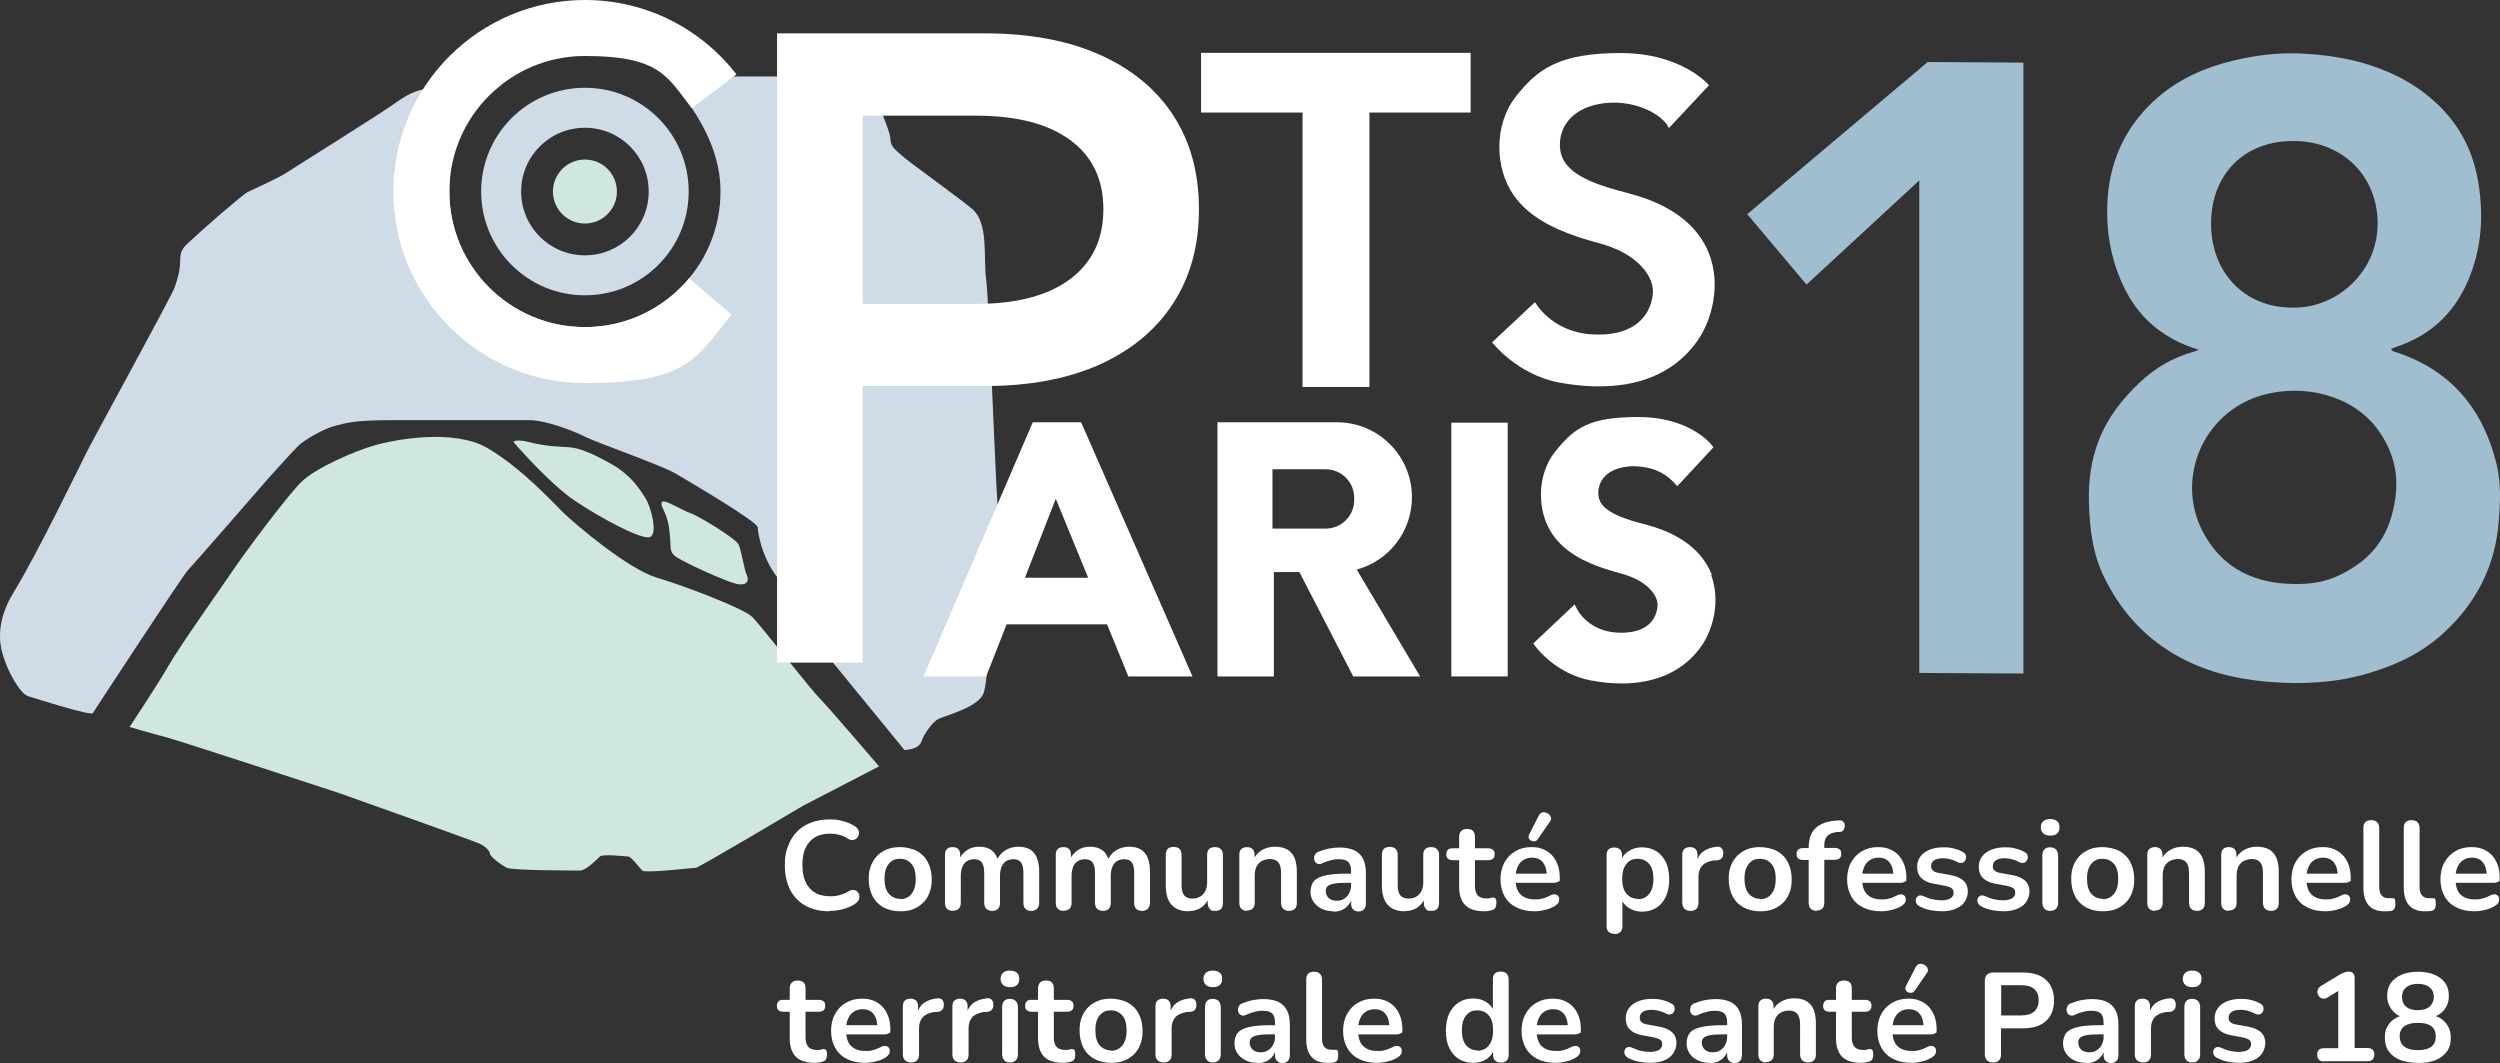 <?xml version="1.0" encoding="UTF-8"?>
<svg id="Calque_2" data-name="Calque 2" xmlns="http://www.w3.org/2000/svg" viewBox="0 0 1281.71 545.1">
  <rect x="0" y="0" width="1281.71" height="545.1" fill="#333333" stroke="none"/>
  <defs>
    <style>
      .cls-1 {
        fill: #fff;
      }

      .cls-2 {
        fill: #d0e7e0;
      }

      .cls-3 {
        fill: #cfdce7;
      }

      .cls-4 {
        fill: #a1bdd0;
      }
    </style>
  </defs>
  <g id="Calque_1-2" data-name="Calque 1">
    <path class="cls-3" d="M299.88,45c-29.4,0-53.2,23.8-53.2,53.2s23.8,53.2,53.2,53.2,53.2-23.8,53.2-53.2-23.8-53.2-53.2-53.2ZM299.88,130.9c-18.1,0-32.7-14.6-32.7-32.7s14.6-32.7,32.7-32.7,32.7,14.6,32.7,32.7-14.6,32.7-32.7,32.7Z"/>
    <path class="cls-3" d="M511.38,258.1c-1.4-21-4.3-103.4-5.8-114.9s1.4-28.9-7.2-36.1c-8.7-7.2-33.2-24.6-36.1-27.4s-5.8-4.3-5.8-8.7-10.1-26-10.1-26c0,0-26-5.8-36.1-5.8h-51.8s-3.56-.87-15.76-.27c12.74,16.62,26.66,35.07,26.66,59.27,0,38.4-31.1,69.5-69.5,69.5s-69.5-31.1-69.5-69.5,10.2-41.5,26-54.2c-13.8.6-24.1,1-26.8,1-10.1,0-15.9,0-26,7.2s-52,33.2-56.3,36.1-17.3,8.7-20.2,10.1-26,21.7-28.9,24.6-5.8,4.3-5.8,10.1-1.4,10.1-2.9,14.4-41.9,78-44.8,83.8c-2.9,5.8-26,53.5-37.6,72.2-11.6,18.8-5.8,31.8-4.3,36.1,1.5,4.3,7.2,15.9,11.6,17.3s31.8,10.1,33.2,8.7h0s46.2-70.8,49.1-73.7,40.5-46.2,40.5-46.2c0,0,13-14.5,15.9-17.3s13-8.7,18.8-10.1c5.8-1.4,8.7-2.9,30.3-2.9h69c9,0,23.5,5.8,29.2,8.7s39,14.5,46.2,18.8,41.9,24.6,41.9,27.5,2.9,20.2,14.5,30.3,21.7,36.1,21.7,36.1l39,47.7s7.2,0,8.7-4.3,5.8-10.1,8.7-11.6,20.2-5.8,23.1-13,2.9-43.4,2.9-43.4c0,0,5.8-33.2,4.3-54.1h0Z"/>
    <path class="cls-2" d="M66.38,372.8s14.4-21.7,20.2-31.8,27.4-40.5,33.2-49.1,27.4-37.6,34.7-44.8,27.4-15.9,37.6-18.8c10.1-2.9,40.5-8.7,57.8,1.4s33.2,27.5,39,33.2,33.2,28.9,47.7,33.2,44.8,15.9,49.1,20.2,30.3,37.6,34.7,41.9c4.3,4.3,30.3,34.7,30.3,34.7l-39,20.2s-53.5,31.8-54.9,31.8-26,2.9-27.5,1.4-5.8-7.2-7.2-7.2-13-1.4-14.5,0-7.2,7.2-10.1,7.2-34.7,0-37.6-1.4-8.7-5.8-8.7-7.2-2.2-3.6-5.1-5.1c-2.9-1.4-72.2-26-72.2-26,0,0-83.8-27.5-89.6-28.9s-18.1-5.1-18.1-5.1h0l.2.2h0Z"/>
    <path class="cls-1" d="M398.38,339.5V17.1h106.5c22.8,0,42.4,3.6,58.8,10.9,16.4,7.3,29,17.6,37.8,31.1s13.2,29.5,13.2,48.2-4.4,34.6-13.2,48.2-21.4,24-37.7,31.4c-16.4,7.3-35.9,11-58.5,11h-63v141.8h-43.9v-.2h0ZM442.28,155.8h58.1c21,0,37.1-4.3,48.4-12.8,11.3-8.6,16.9-20.4,16.9-35.7s-5.6-27.1-16.9-35.4c-11.3-8.4-27.4-12.6-48.4-12.6h-58.1v96.5h0Z"/>
    <path class="cls-1" d="M701.98,198.4h-34.2V57.7h-52v-30.6h138.2v30.6h-51.9v140.6h0q0,.07,0,0l-.1.1Z"/>
    <circle class="cls-2" cx="299.88" cy="98.2" r="16.4"/>
    <path class="cls-4" d="M1127.28,179.3c-7.8-2.3-14.1-5.5-19.7-9.5-10.9-7.7-17.7-18.5-22.2-31-4.4-12.3-5.7-24.9-4.8-37.7,1.6-20.6,10.3-38,26.1-51.5,11-9.4,24-15.1,38.2-18.5,11.1-2.7,22.2-4.1,33.4-3.7,12.4.5,24.7,2.1,36.8,6,13.8,4.5,25.9,11.3,36.1,21.5,10.6,10.7,16.9,23.5,19.4,38.5,2.9,17.8,1.7,34.9-5.7,51.5-7.3,16.4-19.5,27.4-36.6,33-.8.3-1.6.7-2.4,1,.5,1.4,1.9,1.4,3,1.8,28,9.4,44.3,29.3,51.1,57.4,2.3,9.5,1.9,19.3,1.1,29.2-1.8,22.7-11.3,41.4-27.7,56.7-11.1,10.4-24.4,16.8-38.9,21.1-16.7,5-33.9,5.9-51.1,4.5s-33.8-5.4-49-14.4c-16.3-9.7-27.9-23.1-36-40.1-5.6-11.7-7-24.1-7.4-36.8-.4-11.3,1-22.3,5.1-32.7,4.5-11.6,12.1-21.2,21.1-29.7,8-7.5,17.1-12.7,27.6-15.6.5-.1.9-.4,2.5-1h0ZM1175.88,299.4c8.4.2,16.6-1,24.1-4.8,7.6-3.8,14.5-8.7,19.5-15.9,5-7.1,7.4-15,8.6-23.6,1.8-13.1-1.5-24.6-9.2-35.1-12.5-17-37.2-23.6-59.1-17.4-31.1,8.9-45.6,44.8-29,72.6,10.1,17,25.9,23.9,45.1,24.2h0ZM1176.08,157.7c22.5.1,43.2-18.8,42.9-43.6-.3-23.9-17.8-41.4-42.3-41.8-27-.4-42.8,17.9-43.1,41.6-.4,24.8,16.4,44.2,42.5,43.8h0Z"/>
    <path class="cls-1" d="M855.58,65.7l20.6-22s-13.7-16.5-45.3-16.5-42.5,8.2-53.5,22c-11.7,14.6-11,37.1-1.4,50.8,8.5,12.2,23.3,19.2,43.9,24.7,20.6,5.5,28.4,17.8,27.5,26.1-1.4,12.4-11,22-31.6,20.6s-28.8-16.5-28.8-16.5l-22,20.6s12.6,16.5,34.3,20.6c22,4.1,53.5,4.1,71.4-22,11.8-17.3,19.2-60.4-35-74.8-15.1-4-33.6-8.9-35.7-22-1.6-10.2,4.3-21.1,19.9-24,16.5-3.1,32.3,4.8,35.7,12.3h0s0,0,0,0v.1Z"/>
    <path class="cls-2" d="M346.58,285.4c-1.7-1-2.7-2.8-2.8-4.8-.1-3.4-.4-9.3-1.4-13.2-1.4-5.8-4.3-8.7-2.9-10.1s10.1,4.3,14.5,5.8c4.3,1.4,23.1,13,24.6,15.9s2.9,13,4.3,15.9,0,5.8-5.8,4.3c-4.8-1.2-23.4-9.3-30.5-13.7h0q0-.07,0,0v-.1Z"/>
    <rect class="cls-1" x="744.08" y="216.7" width="28.9" height="130.1"/>
    <path class="cls-1" d="M728.08,346.8l-32.5-54.8c16.3-4.4,28.3-19.3,28.3-37.1h0c0-21.2-17.2-38.4-38.4-38.4h-61.3v130.3h28.9v-53.5h13.1l27.6,53.5h34.3ZM652.38,270.9v-30.3h27.3c8,0,14.6,6.5,14.6,14.6v1.2c0,8-6.5,14.6-14.6,14.6h-27.3v-.1Z"/>
    <path class="cls-1" d="M578.48,346.8h32.9l-57.1-130.3h-24.8l-56,130.3h32.1l10.5-26.7h51.5l10.9,26.7h0ZM525.48,296.2l15.8-40.5,16.6,40.5h-32.4,0Z"/>
    <path class="cls-1" d="M877.68,294.9c-3.2-8.5-11.5-19.9-33-25.7-10.6-2.8-23.8-6.4-25.1-14.5-.9-5.7,1.9-13.2,12.9-15.2,4-.8,8-.5,11.5.2h.3c.2,0,.5.1.8.2.3,0,.7.2,1,.3h.3c4.9,1.5,9.3,3.9,13.5,9.1l18.6-20-1.6-1.9c-.5-.6-11.6-13.6-36.7-13.6s-32.9,5.2-43,17.9c-9.1,11.5-9.6,30.1-1.2,42.3,6.4,9.2,16.8,15.2,35,20,14.8,4,19.4,12.3,18.8,17-1,9.3-8.7,14.1-21.1,13.3-13.8-.9-19.5-10.8-19.7-11.2l-1.7-3.2-21.2,20,1.5,2c.4.5,10.4,13.6,27.8,16.9,5.6,1.1,11,1.6,16,1.6,18.1,0,32.4-6.7,41.2-19.6,5.8-8.5,9.5-23,4.7-36h.4v.1Z"/>
    <polygon class="cls-4" points="895.78 109.8 926.18 145.9 983.98 92.5 983.98 345 1037.38 345.3 1037.38 32.1 988.28 31.8 895.78 109.8"/>
    <path class="cls-2" d="M263.58,227s18.1,21,31.1,29.7,31.8,18.8,37.6,18.8,1.4-15.9-1.4-20.2-7.2-11.6-17.3-17.3c-8-4.6-15.9-8.3-21.7-8.7-4.2-.3-12.1-.3-21.7-2.9-3.1-.8-8-.8-6.5.6h-.1Z"/>
    <path class="cls-1" d="M299.88,167.7c-38.4,0-69.5-31.1-69.5-69.5s31.1-69.5,69.5-69.5,42.1,10.5,54.8,26.8l22.9-17.4C359.58,14.9,331.48,0,299.88,0c-54.2,0-98.2,44-98.2,98.2s44,98.2,98.2,98.2,57.2-13.6,75.2-35.1l-21.8-18.6c-12.8,15.3-31.9,25-53.4,25h0Z"/>
    <path class="cls-1" d="M425.08,467.2c-4.7,0-8.8-1-12.2-2.9-3.4-1.9-6-4.6-7.8-8.2-1.8-3.5-2.7-7.7-2.7-12.5s.5-6.8,1.6-9.7c1-2.9,2.5-5.3,4.5-7.4,1.9-2,4.3-3.6,7.2-4.7,2.8-1.1,6-1.7,9.6-1.7s4.7.3,7,.9,4.3,1.5,6,2.6c.9.6,1.5,1.2,1.8,2s.4,1.6.2,2.3c-.2.8-.5,1.4-1.1,1.9-.5.5-1.2.8-2,.9-.8,0-1.7-.2-2.6-.8-1.3-.9-2.8-1.5-4.3-1.9s-3.1-.6-4.7-.6c-3.1,0-5.7.6-7.8,1.9-2.1,1.3-3.7,3.1-4.8,5.4-1.1,2.4-1.6,5.3-1.6,8.7s.5,6.3,1.6,8.7c1.1,2.4,2.7,4.3,4.8,5.5,2.1,1.3,4.7,1.9,7.8,1.9s3.3-.2,4.9-.6,3.1-1,4.5-1.9c.9-.6,1.8-.8,2.6-.7.8,0,1.4.3,1.9.8s.9,1.1,1,1.8c.2.7.1,1.4-.1,2.2-.3.8-.8,1.4-1.6,2-1.7,1.3-3.8,2.2-6.2,2.9-2.4.7-4.8,1-7.3,1l-.2.2Z"/>
    <path class="cls-1" d="M461.48,467.2c-3.3,0-6.1-.7-8.5-2s-4.3-3.2-5.6-5.7c-1.3-2.5-2-5.4-2-8.8s.4-4.8,1.1-6.8c.8-2,1.8-3.7,3.3-5.2,1.4-1.4,3.1-2.5,5.1-3.3s4.2-1.1,6.7-1.1,6.1.7,8.5,2,4.3,3.2,5.6,5.7c1.3,2.5,2,5.4,2,8.7s-.4,4.8-1.1,6.9c-.8,2-1.8,3.8-3.3,5.2-1.4,1.4-3.1,2.5-5.1,3.3s-4.2,1.1-6.7,1.1h0ZM461.48,461c1.6,0,3-.4,4.2-1.2,1.2-.8,2.1-1.9,2.8-3.5.7-1.5,1-3.4,1-5.7,0-3.5-.7-6-2.2-7.7s-3.4-2.6-5.8-2.6-3,.4-4.2,1.1c-1.2.8-2.1,1.9-2.8,3.4-.7,1.5-1,3.4-1,5.7,0,3.4.7,6,2.2,7.7s3.4,2.6,5.8,2.6v.2Z"/>
    <path class="cls-1" d="M488.48,467c-1.3,0-2.3-.4-3-1.1s-1-1.7-1-3.1v-24.5c0-1.3.3-2.4,1-3,.7-.7,1.7-1,2.9-1s2.2.3,2.9,1c.7.7,1,1.7,1,3v4.7l-.7-1.9c.9-2.2,2.2-3.9,4-5.1,1.8-1.3,4-1.9,6.5-1.9s4.6.6,6.3,1.8c1.6,1.2,2.8,3.1,3.4,5.6h-.9c.9-2.3,2.3-4.1,4.3-5.4s4.3-2,6.9-2,4.4.5,6,1.4c1.6,1,2.8,2.4,3.5,4.3.8,1.9,1.2,4.3,1.2,7.3v15.7c0,1.3-.4,2.4-1.1,3.1s-1.7,1.1-3,1.1-2.3-.4-3-1.1-1-1.7-1-3.1v-15.3c0-2.4-.4-4.2-1.2-5.3-.8-1.1-2.1-1.7-4-1.7s-3.8.7-5,2.2-1.8,3.6-1.8,6.2v13.9c0,1.3-.3,2.4-1,3.1s-1.7,1.1-3,1.1-2.3-.4-3-1.1-1.1-1.7-1.1-3.1v-15.3c0-2.4-.4-4.2-1.2-5.3-.8-1.1-2.1-1.7-4-1.7s-3.8.7-5,2.2-1.8,3.6-1.8,6.2v13.9c0,2.8-1.4,4.1-4.1,4.1v.1Z"/>
    <path class="cls-1" d="M545.28,467c-1.3,0-2.3-.4-3-1.1s-1-1.7-1-3.1v-24.5c0-1.3.3-2.4,1-3,.7-.7,1.7-1,2.9-1s2.2.3,2.9,1,1,1.7,1,3v4.7l-.7-1.9c.9-2.2,2.2-3.9,4-5.1,1.8-1.3,4-1.9,6.5-1.9s4.6.6,6.3,1.8c1.6,1.2,2.8,3.1,3.4,5.6h-.9c.9-2.3,2.3-4.1,4.3-5.4s4.3-2,6.9-2,4.4.5,6,1.4c1.6,1,2.8,2.4,3.5,4.3.8,1.9,1.2,4.3,1.2,7.3v15.7c0,1.3-.4,2.4-1.1,3.1s-1.7,1.1-3,1.1-2.3-.4-3-1.1-1-1.7-1-3.1v-15.3c0-2.4-.4-4.2-1.2-5.3-.8-1.1-2.1-1.7-4-1.7s-3.8.7-5,2.2-1.8,3.6-1.8,6.2v13.9c0,1.3-.3,2.4-1,3.1s-1.7,1.1-3,1.1-2.3-.4-3-1.1-1.1-1.7-1.1-3.1v-15.3c0-2.4-.4-4.2-1.2-5.3-.8-1.1-2.1-1.7-4-1.7s-3.8.7-5,2.2-1.8,3.6-1.8,6.2v13.9c0,2.8-1.4,4.1-4.1,4.1v.1Z"/>
    <path class="cls-1" d="M609.38,467.2c-2.6,0-4.8-.5-6.5-1.5s-3-2.4-3.9-4.4-1.3-4.4-1.3-7.3v-15.7c0-1.4.3-2.4,1-3.1s1.7-1,3-1,2.3.3,3,1,1.1,1.7,1.1,3.1v15.8c0,2.2.5,3.9,1.4,5s2.4,1.6,4.3,1.6,3.9-.7,5.3-2.2c1.4-1.5,2.1-3.5,2.1-5.9v-14.2c0-1.4.3-2.4,1-3.1s1.7-1,3-1,2.3.3,3,1,1.1,1.7,1.1,3.1v24.5c0,2.8-1.3,4.1-3.9,4.1s-2.2-.4-2.9-1.1-1-1.7-1-3.1v-4.9l.9,1.9c-.9,2.3-2.3,4.1-4.1,5.4s-4,1.9-6.5,1.9l-.1.1Z"/>
    <path class="cls-1" d="M639.38,467c-1.3,0-2.3-.4-3-1.1s-1-1.7-1-3.1v-24.5c0-1.3.3-2.4,1-3s1.7-1,2.9-1,2.2.3,2.9,1,1,1.7,1,3v4.4l-.7-1.6c.9-2.3,2.4-4,4.4-5.2s4.3-1.8,6.8-1.8,4.6.5,6.3,1.4c1.6,1,2.9,2.4,3.7,4.3s1.2,4.3,1.2,7.3v15.7c0,1.3-.3,2.4-1,3.1s-1.7,1.1-3,1.1-2.3-.4-3-1.1-1.1-1.7-1.1-3.1v-15.3c0-2.5-.5-4.3-1.4-5.4s-2.4-1.7-4.3-1.7-4.3.7-5.7,2.2-2.1,3.5-2.1,5.9v14.2c0,2.8-1.4,4.1-4.1,4.1l.2.2Z"/>
    <path class="cls-1" d="M683.68,467.2c-2.3,0-4.3-.4-6.1-1.3s-3.2-2.1-4.2-3.6-1.5-3.2-1.5-5.1.6-4.2,1.8-5.5c1.2-1.4,3.2-2.3,5.9-2.9s6.4-.9,10.9-.9h3.2v4.7h-3.2c-2.7,0-4.8.1-6.4.4-1.6.3-2.7.7-3.4,1.3-.7.6-1,1.5-1,2.6s.5,2.6,1.5,3.5,2.4,1.4,4.1,1.4,2.7-.3,3.8-1,2-1.6,2.6-2.8c.6-1.2,1-2.5,1-4v-7.4c0-2.2-.5-3.7-1.4-4.7-1-.9-2.5-1.4-4.8-1.4s-2.6.2-4,.5-3,.8-4.6,1.6c-.8.4-1.5.5-2.2.3-.6-.2-1.1-.5-1.5-1.1-.3-.5-.5-1.1-.5-1.8s.2-1.3.5-1.9.9-1.1,1.7-1.4c2-.8,3.9-1.4,5.7-1.7,1.8-.3,3.5-.5,5-.5,3.1,0,5.7.5,7.7,1.4,2,1,3.5,2.4,4.5,4.3s1.5,4.4,1.5,7.4v15.5c0,1.3-.3,2.4-1,3.1-.6.7-1.6,1.1-2.8,1.1s-2.1-.4-2.8-1.1-1-1.7-1-3.1v-3.1h.5c-.3,1.5-.9,2.8-1.8,3.9-.9,1.1-2,2-3.3,2.6s-2.9.9-4.6.9l.2-.2Z"/>
    <path class="cls-1" d="M720.18,467.2c-2.6,0-4.8-.5-6.5-1.5s-3-2.4-3.9-4.4-1.3-4.4-1.3-7.3v-15.7c0-1.4.3-2.4,1-3.1s1.7-1,3-1,2.3.3,3,1,1.1,1.7,1.1,3.1v15.8c0,2.2.5,3.9,1.4,5s2.4,1.6,4.3,1.6,3.9-.7,5.3-2.2c1.4-1.5,2.1-3.5,2.1-5.9v-14.2c0-1.4.3-2.4,1-3.1s1.7-1,3-1,2.3.3,3,1,1.1,1.7,1.1,3.1v24.5c0,2.8-1.3,4.1-3.9,4.1s-2.2-.4-2.9-1.1-1-1.7-1-3.1v-4.9l.9,1.9c-.9,2.3-2.3,4.1-4.1,5.4s-4,1.9-6.5,1.9l-.1.1Z"/>
    <path class="cls-1" d="M760.68,467.2c-2.8,0-5.1-.5-7-1.4s-3.3-2.3-4.2-4.2c-.9-1.8-1.4-4.1-1.4-6.8v-13.8h-3.4c-1,0-1.8-.3-2.4-.8-.6-.5-.8-1.3-.8-2.2s.3-1.7.8-2.3,1.4-.8,2.4-.8h3.4v-5.9c0-1.3.4-2.4,1.1-3,.7-.7,1.7-1,3-1s2.3.3,3,1,1,1.7,1,3v5.9h6.9c1,0,1.8.3,2.4.8.6.5.8,1.3.8,2.3s-.3,1.7-.8,2.2c-.6.5-1.4.8-2.4.8h-6.9v13.3c0,2.1.5,3.6,1.4,4.7.9,1,2.4,1.6,4.4,1.6s1.4,0,1.9-.2c.6-.1,1.1-.2,1.5-.3.5,0,.9.1,1.3.5.3.4.5,1.1.5,2.2s-.1,1.6-.4,2.3c-.3.7-.8,1.1-1.5,1.4-.6.2-1.3.3-2.2.5s-1.7.2-2.4.2h0Z"/>
    <path class="cls-1" d="M786.68,467.2c-3.6,0-6.7-.7-9.3-2s-4.6-3.2-6-5.7-2.1-5.4-2.1-8.7.7-6.2,2-8.6c1.4-2.5,3.2-4.4,5.6-5.8,2.4-1.4,5.1-2.1,8.2-2.1s4.3.4,6.1,1.1,3.3,1.8,4.6,3.2c1.3,1.4,2.2,3.1,2.9,5,.7,2,1,4.2,1,6.6s-.3,1.4-.8,1.8-1.3.6-2.3.6h-20.8v-4.7h18.2l-1,1c0-2-.3-3.6-.9-5-.6-1.3-1.4-2.4-2.5-3.1s-2.5-1.1-4.1-1.1-3.4.4-4.6,1.3c-1.3.8-2.2,2-2.9,3.6-.7,1.5-1,3.4-1,5.5v.5c0,3.5.8,6.2,2.5,7.9,1.7,1.7,4.1,2.6,7.3,2.6s2.4-.1,3.8-.4c1.4-.3,2.7-.8,4-1.5.9-.5,1.7-.7,2.4-.7s1.2.3,1.7.7c.4.4.7,1,.7,1.6s0,1.3-.4,1.9c-.3.6-.9,1.2-1.7,1.7-1.5.9-3.2,1.7-5.2,2.1-2,.5-3.8.7-5.5.7h.1ZM788.28,430.3c-.4.6-.9,1-1.6,1-.6,0-1.2,0-1.7-.3-.6-.3-1-.7-1.2-1.3-.2-.6-.2-1.2.2-1.9l4.9-9.6c.4-.8.9-1.3,1.6-1.6.6-.2,1.3-.3,2,0,.7.2,1.3.5,1.8,1s.8,1,.9,1.7c.1.7,0,1.3-.6,2l-6.3,9.1v-.1Z"/>
    <path class="cls-1" d="M827.68,478.7c-1.3,0-2.3-.3-3-1s-1-1.7-1-3v-36.2c0-1.3.3-2.4,1-3,.7-.7,1.7-1,2.9-1s2.3.3,3,1,1,1.7,1,3v5.1l-.7-1.9c.6-2.2,2-4,4-5.3s4.3-2,7-2,5.2.7,7.3,2,3.7,3.2,4.9,5.7c1.2,2.4,1.7,5.4,1.7,8.8s-.6,6.3-1.7,8.8c-1.2,2.5-2.8,4.4-4.9,5.7-2.1,1.3-4.5,2-7.3,2s-4.9-.7-6.9-2-3.3-3-4-5.1h.8v14.6c0,1.3-.4,2.4-1.1,3-.7.7-1.7,1-3,1v-.2ZM839.68,461c1.6,0,3-.4,4.2-1.2,1.2-.8,2.1-1.9,2.8-3.5.7-1.5,1-3.4,1-5.7,0-3.5-.7-6-2.2-7.7s-3.4-2.6-5.8-2.6-3,.4-4.2,1.1c-1.2.8-2.1,1.9-2.8,3.4s-1,3.4-1,5.7c0,3.4.7,6,2.2,7.7s3.4,2.6,5.8,2.6v.2Z"/>
    <path class="cls-1" d="M866.68,467c-1.3,0-2.4-.4-3.1-1.1-.7-.7-1.1-1.7-1.1-3.1v-24.5c0-1.3.3-2.4,1-3s1.7-1,2.9-1,2.2.3,2.9,1,1,1.7,1,3v4.1h-.6c.6-2.6,1.8-4.6,3.6-5.9s4.1-2.1,7.1-2.4c.9,0,1.6.1,2.2.7.5.5.9,1.4.9,2.5s-.2,2-.7,2.6c-.6.7-1.5,1.1-2.6,1.2h-1.4c-2.6.4-4.6,1.2-6,2.6-1.3,1.4-2,3.3-2,5.7v13.4c0,1.3-.3,2.4-1,3.1s-1.7,1.1-3,1.1h-.1Z"/>
    <path class="cls-1" d="M902.38,467.2c-3.3,0-6.1-.7-8.5-2s-4.3-3.2-5.6-5.7-2-5.4-2-8.8.4-4.8,1.1-6.8c.8-2,1.8-3.7,3.3-5.2,1.4-1.4,3.1-2.5,5.1-3.3s4.2-1.1,6.7-1.1,6.1.7,8.5,2,4.3,3.2,5.6,5.7,2,5.4,2,8.7-.4,4.8-1.1,6.9c-.8,2-1.8,3.8-3.3,5.2-1.4,1.4-3.1,2.5-5.1,3.3s-4.2,1.1-6.7,1.1h0ZM902.38,461c1.6,0,3-.4,4.2-1.2,1.2-.8,2.1-1.9,2.8-3.5.7-1.5,1-3.4,1-5.7,0-3.5-.7-6-2.2-7.7s-3.4-2.6-5.8-2.6-3,.4-4.2,1.1c-1.2.8-2.1,1.9-2.8,3.4s-1,3.4-1,5.7c0,3.4.7,6,2.2,7.7s3.4,2.6,5.8,2.6v.2Z"/>
    <path class="cls-1" d="M931.38,467c-1.3,0-2.3-.4-3-1.1s-1.1-1.7-1.1-3.1v-21.9h-3c-1,0-1.8-.3-2.4-.8-.6-.5-.8-1.3-.8-2.2s.3-1.7.8-2.3c.6-.5,1.4-.8,2.4-.8h5.3l-2.3,2.1v-2.2c0-4.4,1.1-7.8,3.4-10,2.2-2.2,5.5-3.5,9.7-3.9l2.2-.2c.9,0,1.6,0,2.1.4s.9.8,1,1.4c.2.6.2,1.2,0,1.8-.1.6-.4,1.1-.8,1.6-.4.5-.9.7-1.6.7h-.9c-2.5.2-4.3.9-5.4,1.9-1.1,1.1-1.7,2.7-1.7,4.9v2.4l-1-1h6.5c1,0,1.8.3,2.4.8.6.5.8,1.3.8,2.3s-.3,1.7-.8,2.2c-.6.5-1.4.8-2.4.8h-5.5v21.9c0,2.8-1.3,4.1-4,4.1l.1.2Z"/>
    <path class="cls-1" d="M964.38,467.2c-3.6,0-6.7-.7-9.3-2s-4.6-3.2-6-5.7-2.1-5.4-2.1-8.7.7-6.2,2-8.6c1.4-2.5,3.2-4.4,5.6-5.8,2.4-1.4,5.1-2.1,8.2-2.1s4.3.4,6.1,1.1,3.3,1.8,4.6,3.2c1.3,1.4,2.2,3.1,2.9,5,.7,2,1,4.2,1,6.6s-.3,1.4-.8,1.8-1.3.6-2.3.6h-20.8v-4.7h18.2l-1,1c0-2-.3-3.6-.9-5-.6-1.3-1.4-2.4-2.5-3.1s-2.5-1.1-4.1-1.1-3.4.4-4.6,1.3c-1.3.8-2.2,2-2.9,3.6-.7,1.5-1,3.4-1,5.5v.5c0,3.5.8,6.2,2.5,7.9,1.7,1.7,4.1,2.6,7.3,2.6s2.4-.1,3.8-.4c1.4-.3,2.7-.8,4-1.5.9-.5,1.7-.7,2.4-.7s1.2.3,1.7.7c.4.4.7,1,.7,1.6s0,1.3-.4,1.9c-.3.6-.9,1.2-1.7,1.7-1.5.9-3.2,1.7-5.2,2.1-2,.5-3.8.7-5.5.7h.1Z"/>
    <path class="cls-1" d="M995.48,467.2c-1.9,0-3.8-.2-5.9-.6-2.1-.4-3.9-1.1-5.6-2-.7-.4-1.2-.9-1.5-1.5s-.4-1.2-.3-1.7c0-.6.3-1.1.6-1.5.4-.4.8-.7,1.4-.8.6-.1,1.2,0,1.9.3,1.7.8,3.3,1.4,4.9,1.7,1.5.3,3,.5,4.5.5s3.6-.4,4.6-1.1,1.5-1.7,1.5-2.8-.3-1.8-1-2.3-1.7-.9-3-1.2l-6.5-1.2c-2.7-.5-4.7-1.5-6.1-2.9-1.4-1.4-2.1-3.3-2.1-5.6s.6-3.9,1.7-5.4c1.1-1.5,2.7-2.7,4.8-3.5,2-.8,4.4-1.2,7-1.2s3.7.2,5.3.6c1.7.4,3.3,1,4.8,1.9.6.3,1.1.8,1.3,1.4s.3,1.1.2,1.7-.4,1.1-.8,1.6-.9.7-1.5.8c-.6.1-1.2,0-2-.4-1.3-.7-2.6-1.2-3.9-1.5-1.2-.3-2.4-.5-3.5-.5-2.1,0-3.7.4-4.7,1.1s-1.5,1.7-1.5,2.9.3,1.7.9,2.3c.6.6,1.5,1,2.8,1.2l6.5,1.2c2.8.5,4.9,1.5,6.4,2.8,1.4,1.4,2.2,3.2,2.2,5.6s-1.2,5.6-3.7,7.4-5.7,2.7-9.8,2.7h.1Z"/>
    <path class="cls-1" d="M1027.08,467.2c-1.9,0-3.8-.2-5.9-.6-2.1-.4-3.9-1.1-5.6-2-.7-.4-1.2-.9-1.5-1.5s-.4-1.2-.3-1.7c0-.6.3-1.1.6-1.5.4-.4.8-.7,1.4-.8.6-.1,1.2,0,1.9.3,1.7.8,3.3,1.4,4.9,1.7,1.5.3,3,.5,4.5.5s3.6-.4,4.6-1.1,1.5-1.7,1.5-2.8-.3-1.8-1-2.3-1.7-.9-3-1.2l-6.5-1.2c-2.7-.5-4.7-1.5-6.1-2.9-1.4-1.4-2.1-3.3-2.1-5.6s.6-3.9,1.7-5.4c1.1-1.5,2.7-2.7,4.8-3.5,2-.8,4.4-1.2,7-1.2s3.7.2,5.3.6c1.7.4,3.3,1,4.8,1.9.6.3,1.1.8,1.3,1.4.2.6.3,1.1.2,1.7-.1.6-.4,1.1-.8,1.6s-.9.7-1.5.8c-.6.1-1.2,0-2-.4-1.3-.7-2.6-1.2-3.9-1.5-1.2-.3-2.4-.5-3.5-.5-2.1,0-3.7.4-4.7,1.1-1,.7-1.5,1.7-1.5,2.9s.3,1.7.9,2.3c.6.6,1.5,1,2.8,1.2l6.5,1.2c2.8.5,4.9,1.5,6.4,2.8,1.4,1.4,2.2,3.2,2.2,5.6s-1.2,5.6-3.7,7.4-5.7,2.7-9.8,2.7h.1Z"/>
    <path class="cls-1" d="M1051.08,428.4c-1.5,0-2.7-.4-3.5-1.1-.8-.8-1.3-1.8-1.3-3.1s.4-2.4,1.3-3.2c.8-.7,2-1.1,3.5-1.1s2.7.4,3.6,1.1c.8.7,1.2,1.8,1.2,3.2s-.4,2.4-1.2,3.1c-.8.8-2,1.1-3.6,1.1ZM1051.08,467c-1.3,0-2.3-.4-3-1.2-.7-.8-1-1.9-1-3.2v-23.8c0-1.4.3-2.5,1-3.3s1.7-1.1,3-1.1,2.3.4,3,1.1c.7.8,1.1,1.8,1.1,3.3v23.8c0,1.4-.3,2.5-1,3.2-.7.8-1.7,1.2-3,1.2h-.1Z"/>
    <path class="cls-1" d="M1077.98,467.2c-3.3,0-6.1-.7-8.5-2s-4.3-3.2-5.6-5.7c-1.3-2.5-2-5.4-2-8.8s.4-4.8,1.1-6.8c.8-2,1.8-3.7,3.3-5.2,1.4-1.4,3.1-2.5,5.1-3.3s4.2-1.1,6.7-1.1,6.1.7,8.5,2,4.3,3.2,5.6,5.7c1.3,2.5,2,5.4,2,8.7s-.4,4.8-1.1,6.9c-.8,2-1.8,3.8-3.3,5.2-1.4,1.4-3.1,2.5-5.1,3.3s-4.2,1.1-6.7,1.1h0ZM1077.98,461c1.6,0,3-.4,4.2-1.2,1.2-.8,2.1-1.9,2.8-3.5.7-1.5,1-3.4,1-5.7,0-3.5-.7-6-2.2-7.7s-3.4-2.6-5.8-2.6-3,.4-4.2,1.1c-1.2.8-2.1,1.9-2.8,3.4-.7,1.5-1,3.4-1,5.7,0,3.4.7,6,2.2,7.7s3.4,2.6,5.8,2.6v.2Z"/>
    <path class="cls-1" d="M1104.88,467c-1.3,0-2.3-.4-3-1.1s-1-1.7-1-3.1v-24.5c0-1.3.3-2.4,1-3s1.7-1,2.9-1,2.2.3,2.9,1c.7.7,1,1.7,1,3v4.4l-.7-1.6c.9-2.3,2.4-4,4.4-5.2s4.3-1.8,6.8-1.8,4.6.5,6.3,1.4c1.6,1,2.9,2.4,3.7,4.3.8,1.9,1.2,4.3,1.2,7.3v15.7c0,1.3-.3,2.4-1,3.1s-1.7,1.1-3,1.1-2.3-.4-3-1.1-1.1-1.7-1.1-3.1v-15.3c0-2.5-.5-4.3-1.4-5.4s-2.4-1.7-4.3-1.7-4.3.7-5.7,2.2c-1.4,1.5-2.1,3.5-2.1,5.9v14.2c0,2.8-1.4,4.1-4.1,4.1l.2.2Z"/>
    <path class="cls-1" d="M1142.78,467c-1.3,0-2.3-.4-3-1.1s-1-1.7-1-3.1v-24.5c0-1.3.3-2.4,1-3,.7-.7,1.7-1,2.9-1s2.2.3,2.9,1c.7.7,1,1.7,1,3v4.4l-.7-1.6c.9-2.3,2.4-4,4.4-5.2s4.3-1.8,6.8-1.8,4.6.5,6.3,1.4c1.6,1,2.9,2.4,3.7,4.3.8,1.9,1.2,4.3,1.2,7.3v15.7c0,1.3-.3,2.4-1,3.1s-1.7,1.1-3,1.1-2.3-.4-3-1.1-1.1-1.7-1.1-3.1v-15.3c0-2.5-.5-4.3-1.4-5.4s-2.4-1.7-4.3-1.7-4.3.7-5.7,2.2c-1.4,1.5-2.1,3.5-2.1,5.9v14.2c0,2.8-1.4,4.1-4.1,4.1l.2.2Z"/>
    <path class="cls-1" d="M1192.18,467.2c-3.6,0-6.7-.7-9.3-2-2.6-1.3-4.6-3.2-6-5.7s-2.1-5.4-2.1-8.7.7-6.2,2-8.6c1.4-2.5,3.2-4.4,5.6-5.8s5.1-2.1,8.2-2.1,4.3.4,6.1,1.1c1.8.7,3.3,1.8,4.6,3.2,1.3,1.4,2.2,3.1,2.9,5,.7,2,1,4.2,1,6.6s-.3,1.4-.8,1.8-1.3.6-2.3.6h-20.8v-4.7h18.2l-1,1c0-2-.3-3.6-.9-5-.6-1.3-1.4-2.4-2.5-3.1s-2.5-1.1-4.1-1.1-3.4.4-4.6,1.3c-1.3.8-2.2,2-2.9,3.6-.7,1.5-1,3.4-1,5.5v.5c0,3.5.8,6.2,2.5,7.9,1.7,1.7,4.1,2.6,7.3,2.6s2.4-.1,3.8-.4,2.7-.8,4-1.5c.9-.5,1.7-.7,2.4-.7s1.2.3,1.7.7c.4.4.7,1,.7,1.6s0,1.3-.4,1.9c-.3.6-.9,1.2-1.7,1.7-1.5.9-3.2,1.7-5.2,2.1-2,.5-3.8.7-5.5.7h.1Z"/>
    <path class="cls-1" d="M1222.48,467.2c-3.6,0-6.3-1-8.1-3.1-1.8-2-2.7-5.1-2.7-9v-30.6c0-1.3.3-2.4,1-3,.7-.7,1.7-1,3-1s2.3.3,3,1,1.1,1.7,1.1,3v30.2c0,2,.4,3.5,1.3,4.4.8,1,2,1.4,3.6,1.4s.7,0,1,0h.9c.6,0,1,0,1.2.5.2.4.3,1.2.3,2.5s-.2,1.9-.6,2.5-1.1,1-2.1,1.1c-.4,0-.9,0-1.4.1h-1.5Z"/>
    <path class="cls-1" d="M1243.18,467.2c-3.6,0-6.3-1-8.1-3.1-1.8-2-2.7-5.1-2.7-9v-30.6c0-1.3.3-2.4,1-3,.7-.7,1.7-1,3-1s2.3.3,3,1,1.1,1.7,1.1,3v30.2c0,2,.4,3.5,1.3,4.4.8,1,2,1.4,3.6,1.4s.7,0,1,0h.9c.6,0,1,0,1.2.5.2.4.3,1.2.3,2.5s-.2,1.9-.6,2.5-1.1,1-2.1,1.1c-.4,0-.9,0-1.4.1h-1.5Z"/>
    <path class="cls-1" d="M1268.58,467.2c-3.6,0-6.7-.7-9.3-2-2.6-1.3-4.6-3.2-6-5.7s-2.1-5.4-2.1-8.7.7-6.2,2-8.6c1.4-2.5,3.2-4.4,5.6-5.8s5.1-2.1,8.2-2.1,4.3.4,6.1,1.1c1.8.7,3.3,1.8,4.6,3.2,1.3,1.4,2.2,3.1,2.9,5,.7,2,1,4.2,1,6.6s-.3,1.4-.8,1.8-1.3.6-2.3.6h-20.8v-4.7h18.2l-1,1c0-2-.3-3.6-.9-5-.6-1.3-1.4-2.4-2.5-3.1s-2.5-1.1-4.1-1.1-3.4.4-4.6,1.3c-1.3.8-2.2,2-2.9,3.6-.7,1.5-1,3.4-1,5.5v.5c0,3.5.8,6.2,2.5,7.9,1.7,1.7,4.1,2.6,7.3,2.6s2.4-.1,3.8-.4,2.7-.8,4-1.5c.9-.5,1.7-.7,2.4-.7s1.2.3,1.7.7c.4.4.7,1,.7,1.6s0,1.3-.4,1.9c-.3.6-.9,1.2-1.7,1.7-1.5.9-3.2,1.7-5.2,2.1-2,.5-3.8.7-5.5.7h.1Z"/>
    <path class="cls-1" d="M417.48,544.9c-2.8,0-5.1-.5-7-1.4s-3.3-2.3-4.2-4.2c-.9-1.8-1.4-4.1-1.4-6.8v-13.8h-3.4c-1,0-1.8-.3-2.4-.8s-.8-1.3-.8-2.2.3-1.7.8-2.3,1.4-.8,2.4-.8h3.4v-5.9c0-1.3.4-2.4,1.1-3,.7-.7,1.7-1,3-1s2.3.3,3,1,1,1.7,1,3v5.9h6.9c1,0,1.8.3,2.4.8s.8,1.3.8,2.3-.3,1.7-.8,2.2c-.6.5-1.4.8-2.4.8h-6.9v13.3c0,2.1.5,3.6,1.4,4.7.9,1,2.4,1.6,4.4,1.6s1.4,0,1.9-.2c.6-.1,1.1-.2,1.5-.3.5,0,.9.1,1.3.5.3.4.5,1.1.5,2.2s-.1,1.6-.4,2.3c-.3.7-.8,1.1-1.5,1.4-.6.2-1.3.3-2.2.5-.9.2-1.7.2-2.4.2h0Z"/>
    <path class="cls-1" d="M443.48,544.9c-3.6,0-6.7-.7-9.3-2-2.6-1.3-4.6-3.2-6-5.7s-2.1-5.4-2.1-8.7.7-6.2,2-8.6c1.4-2.5,3.2-4.4,5.6-5.8s5.1-2.1,8.2-2.1,4.3.4,6.1,1.1c1.8.7,3.3,1.8,4.6,3.2,1.3,1.4,2.2,3.1,2.9,5,.7,2,1,4.2,1,6.6s-.3,1.4-.8,1.8-1.3.6-2.3.6h-20.8v-4.7h18.2l-1,1c0-2-.3-3.6-.9-5-.6-1.3-1.4-2.4-2.5-3.1s-2.5-1.1-4.1-1.1-3.4.4-4.6,1.3c-1.3.8-2.2,2-2.9,3.6-.7,1.5-1,3.4-1,5.5v.5c0,3.5.8,6.2,2.5,7.9,1.7,1.7,4.1,2.6,7.3,2.6s2.4-.1,3.8-.4,2.7-.8,4-1.5c.9-.5,1.7-.7,2.4-.7s1.2.3,1.7.7c.4.4.7,1,.7,1.6s0,1.3-.4,1.9-.9,1.2-1.7,1.7c-1.5.9-3.2,1.7-5.2,2.1-2,.5-3.8.7-5.5.7h.1Z"/>
    <path class="cls-1" d="M467.08,544.7c-1.3,0-2.4-.4-3.1-1.1s-1.1-1.7-1.1-3.1v-24.5c0-1.3.3-2.4,1-3s1.7-1,2.9-1,2.2.3,2.9,1c.7.7,1,1.7,1,3v4.1h-.6c.6-2.6,1.8-4.6,3.6-5.9,1.8-1.3,4.1-2.1,7.1-2.4.9,0,1.6.1,2.2.7.5.5.9,1.4.9,2.5s-.2,2-.7,2.6c-.6.7-1.5,1.1-2.6,1.2h-1.4c-2.6.4-4.6,1.2-6,2.6-1.3,1.4-2,3.3-2,5.7v13.4c0,1.3-.3,2.4-1,3.1s-1.7,1.1-3,1.1h-.1Z"/>
    <path class="cls-1" d="M492.48,544.7c-1.3,0-2.4-.4-3.1-1.1s-1.1-1.7-1.1-3.1v-24.5c0-1.3.3-2.4,1-3s1.7-1,2.9-1,2.2.3,2.9,1c.7.7,1,1.7,1,3v4.1h-.6c.6-2.6,1.8-4.6,3.6-5.9,1.8-1.3,4.1-2.1,7.1-2.4.9,0,1.6.1,2.2.7.5.5.9,1.4.9,2.5s-.2,2-.7,2.6c-.6.7-1.5,1.1-2.6,1.2h-1.4c-2.6.4-4.6,1.2-6,2.6-1.3,1.4-2,3.3-2,5.7v13.4c0,1.3-.3,2.4-1,3.1s-1.7,1.1-3,1.1h-.1Z"/>
    <path class="cls-1" d="M517.78,506.1c-1.5,0-2.7-.4-3.5-1.1-.8-.8-1.3-1.8-1.3-3.1s.4-2.4,1.3-3.2c.8-.7,2-1.1,3.5-1.1s2.7.4,3.6,1.1c.8.7,1.2,1.8,1.2,3.2s-.4,2.4-1.2,3.1c-.8.8-2,1.1-3.6,1.1ZM517.78,544.7c-1.3,0-2.3-.4-3-1.2-.7-.8-1-1.9-1-3.2v-23.8c0-1.4.3-2.5,1-3.3s1.7-1.1,3-1.1,2.3.4,3,1.1c.7.8,1.1,1.8,1.1,3.3v23.8c0,1.4-.3,2.5-1,3.2-.7.8-1.7,1.2-3,1.2h-.1Z"/>
    <path class="cls-1" d="M544.78,544.9c-2.8,0-5.1-.5-7-1.4s-3.3-2.3-4.2-4.2c-.9-1.8-1.4-4.1-1.4-6.8v-13.8h-3.4c-1,0-1.8-.3-2.4-.8-.6-.5-.8-1.3-.8-2.2s.3-1.7.8-2.3,1.4-.8,2.4-.8h3.4v-5.9c0-1.3.4-2.4,1.1-3,.7-.7,1.7-1,3-1s2.3.3,3,1,1,1.7,1,3v5.9h6.9c1,0,1.8.3,2.4.8.6.5.8,1.3.8,2.3s-.3,1.7-.8,2.2c-.6.5-1.4.8-2.4.8h-6.9v13.3c0,2.1.5,3.6,1.4,4.7.9,1,2.4,1.6,4.4,1.6s1.4,0,1.9-.2c.6-.1,1.1-.2,1.5-.3.5,0,.9.1,1.3.5.3.4.5,1.1.5,2.2s-.1,1.6-.4,2.3c-.3.7-.8,1.1-1.5,1.4-.6.2-1.3.3-2.2.5s-1.7.2-2.4.2h0Z"/>
    <path class="cls-1" d="M569.58,544.9c-3.3,0-6.1-.7-8.5-2s-4.3-3.2-5.6-5.7-2-5.4-2-8.8.4-4.8,1.1-6.8c.8-2,1.8-3.7,3.3-5.2,1.4-1.4,3.1-2.5,5.1-3.3s4.2-1.1,6.7-1.1,6.1.7,8.5,2,4.3,3.2,5.6,5.7,2,5.4,2,8.7-.4,4.8-1.1,6.9c-.8,2-1.8,3.8-3.3,5.2-1.4,1.4-3.1,2.5-5.1,3.3s-4.2,1.1-6.7,1.1h0ZM569.58,538.7c1.6,0,3-.4,4.2-1.2,1.2-.8,2.1-1.9,2.8-3.5.7-1.5,1-3.4,1-5.7,0-3.5-.7-6-2.2-7.7s-3.4-2.6-5.8-2.6-3,.4-4.2,1.1c-1.2.8-2.1,1.9-2.8,3.4s-1,3.4-1,5.7c0,3.4.7,6,2.2,7.7s3.4,2.6,5.8,2.6v.2Z"/>
    <path class="cls-1" d="M596.58,544.7c-1.3,0-2.4-.4-3.1-1.1-.7-.7-1.1-1.7-1.1-3.1v-24.5c0-1.3.3-2.4,1-3s1.7-1,2.9-1,2.2.3,2.9,1,1,1.7,1,3v4.1h-.6c.6-2.6,1.8-4.6,3.6-5.9s4.1-2.1,7.1-2.4c.9,0,1.6.1,2.2.7.5.5.9,1.4.9,2.5s-.2,2-.7,2.6c-.6.7-1.5,1.1-2.6,1.2h-1.4c-2.6.4-4.6,1.2-6,2.6-1.3,1.4-2,3.3-2,5.7v13.4c0,1.3-.3,2.4-1,3.1s-1.7,1.1-3,1.1h-.1Z"/>
    <path class="cls-1" d="M621.78,506.1c-1.5,0-2.7-.4-3.5-1.1-.8-.8-1.3-1.8-1.3-3.1s.4-2.4,1.3-3.2c.8-.7,2-1.1,3.5-1.1s2.7.4,3.6,1.1c.8.7,1.2,1.8,1.2,3.2s-.4,2.4-1.2,3.1c-.8.8-2,1.1-3.6,1.1ZM621.78,544.7c-1.3,0-2.3-.4-3-1.2-.7-.8-1-1.9-1-3.2v-23.8c0-1.4.3-2.5,1-3.3s1.7-1.1,3-1.1,2.3.4,3,1.1c.7.8,1.1,1.8,1.1,3.3v23.8c0,1.4-.3,2.5-1,3.2-.7.8-1.7,1.2-3,1.2h-.1Z"/>
    <path class="cls-1" d="M644.68,544.9c-2.3,0-4.3-.4-6.1-1.3s-3.2-2.1-4.2-3.6-1.5-3.2-1.5-5.1.6-4.2,1.8-5.5c1.2-1.4,3.2-2.3,5.9-2.9s6.4-.9,10.9-.9h3.2v4.7h-3.2c-2.7,0-4.8.1-6.4.4-1.6.3-2.7.7-3.4,1.3-.7.6-1,1.5-1,2.6s.5,2.6,1.5,3.5,2.4,1.4,4.1,1.4,2.7-.3,3.8-1,2-1.6,2.6-2.8c.6-1.2,1-2.5,1-4v-7.4c0-2.2-.5-3.7-1.4-4.7-1-.9-2.5-1.4-4.8-1.4s-2.6.2-4,.5-3,.8-4.6,1.6c-.8.4-1.5.5-2.2.3-.6-.2-1.1-.5-1.5-1.1-.3-.5-.5-1.1-.5-1.8s.2-1.3.5-1.9.9-1.1,1.7-1.4c2-.8,3.9-1.4,5.7-1.7,1.8-.3,3.5-.5,5-.5,3.1,0,5.7.5,7.7,1.4,2,1,3.5,2.4,4.5,4.3s1.5,4.4,1.5,7.4v15.5c0,1.3-.3,2.4-1,3.1-.6.7-1.6,1.1-2.8,1.1s-2.1-.4-2.8-1.1-1-1.7-1-3.1v-3.1h.5c-.3,1.5-.9,2.8-1.8,3.9-.9,1.1-2,2-3.3,2.6s-2.9.9-4.6.9l.2-.2Z"/>
    <path class="cls-1" d="M680.48,544.9c-3.6,0-6.3-1-8.1-3.1-1.8-2-2.7-5.1-2.7-9v-30.6c0-1.3.3-2.4,1-3,.7-.7,1.7-1,3-1s2.3.3,3,1,1.1,1.7,1.1,3v30.2c0,2,.4,3.5,1.3,4.4.8,1,2,1.4,3.6,1.4s.7,0,1,0h.9c.6,0,1,0,1.2.5.2.4.3,1.2.3,2.5s-.2,1.9-.6,2.5c-.4.6-1.1,1-2.1,1.1-.4,0-.9,0-1.4.1h-1.5Z"/>
    <path class="cls-1" d="M705.98,544.9c-3.6,0-6.7-.7-9.3-2s-4.6-3.2-6-5.7-2.1-5.4-2.1-8.7.7-6.2,2-8.6c1.4-2.5,3.2-4.4,5.6-5.8,2.4-1.4,5.1-2.1,8.2-2.1s4.3.4,6.1,1.1,3.3,1.8,4.6,3.2c1.3,1.4,2.2,3.1,2.9,5,.7,2,1,4.2,1,6.6s-.3,1.4-.8,1.8-1.3.6-2.3.6h-20.8v-4.7h18.2l-1,1c0-2-.3-3.6-.9-5-.6-1.3-1.4-2.4-2.5-3.1s-2.5-1.1-4.1-1.1-3.4.4-4.6,1.3c-1.3.8-2.2,2-2.9,3.6-.7,1.5-1,3.4-1,5.5v.5c0,3.5.8,6.2,2.5,7.9,1.7,1.7,4.1,2.6,7.3,2.6s2.4-.1,3.8-.4c1.4-.3,2.7-.8,4-1.5.9-.5,1.7-.7,2.4-.7s1.2.3,1.7.7c.4.4.7,1,.7,1.6s0,1.3-.4,1.9c-.3.6-.9,1.2-1.7,1.7-1.5.9-3.2,1.7-5.2,2.1-2,.5-3.8.7-5.5.7h.1Z"/>
    <path class="cls-1" d="M755.18,544.9c-2.8,0-5.2-.7-7.3-2s-3.7-3.2-4.9-5.7-1.7-5.4-1.7-8.8.6-6.3,1.7-8.8c1.2-2.4,2.8-4.3,4.9-5.7,2.1-1.3,4.5-2,7.3-2s4.9.6,6.9,1.9,3.3,3,4,5.1h-.7v-16.8c0-1.3.3-2.4,1-3,.7-.7,1.7-1,3-1s2.3.3,3,1,1.1,1.7,1.1,3v38.5c0,1.3-.3,2.4-1,3.1s-1.7,1.1-3,1.1-2.3-.4-3-1.1-1-1.7-1-3.1v-5l.7,1.9c-.6,2.2-2,4-3.9,5.4-2,1.3-4.3,2-7,2h-.1ZM757.48,538.7c1.6,0,3-.4,4.2-1.2,1.2-.8,2.1-1.9,2.8-3.5.7-1.5,1-3.4,1-5.7,0-3.5-.7-6-2.2-7.7s-3.4-2.6-5.8-2.6-3,.4-4.2,1.1c-1.2.8-2.1,1.9-2.8,3.4s-1,3.4-1,5.7c0,3.4.7,6,2.2,7.7s3.4,2.6,5.8,2.6v.2Z"/>
    <path class="cls-1" d="M797.48,544.9c-3.6,0-6.7-.7-9.3-2s-4.6-3.2-6-5.7-2.1-5.4-2.1-8.7.7-6.2,2-8.6c1.4-2.5,3.2-4.4,5.6-5.8,2.4-1.4,5.1-2.1,8.2-2.1s4.3.4,6.1,1.1,3.3,1.8,4.6,3.2c1.3,1.4,2.2,3.1,2.9,5,.7,2,1,4.2,1,6.6s-.3,1.4-.8,1.8-1.3.6-2.3.6h-20.8v-4.7h18.2l-1,1c0-2-.3-3.6-.9-5-.6-1.3-1.4-2.4-2.5-3.1s-2.5-1.1-4.1-1.1-3.4.4-4.6,1.3c-1.3.8-2.2,2-2.9,3.6-.7,1.5-1,3.4-1,5.5v.5c0,3.5.8,6.2,2.5,7.9,1.7,1.7,4.1,2.6,7.3,2.6s2.4-.1,3.8-.4c1.4-.3,2.7-.8,4-1.5.9-.5,1.7-.7,2.4-.7s1.2.3,1.7.7c.4.4.7,1,.7,1.6s0,1.3-.4,1.9-.9,1.2-1.7,1.7c-1.5.9-3.2,1.7-5.2,2.1-2,.5-3.8.7-5.5.7h.1Z"/>
    <path class="cls-1" d="M846.08,544.9c-1.9,0-3.8-.2-5.9-.6-2.1-.4-3.9-1.1-5.6-2-.7-.4-1.2-.9-1.5-1.5s-.4-1.2-.3-1.7c0-.6.3-1.1.6-1.5.4-.4.8-.7,1.4-.8.6-.1,1.2,0,1.9.3,1.7.8,3.3,1.4,4.9,1.7,1.5.3,3,.5,4.5.5s3.6-.4,4.6-1.1,1.5-1.7,1.5-2.8-.3-1.8-1-2.3-1.7-.9-3-1.2l-6.5-1.2c-2.7-.5-4.7-1.5-6.1-2.9-1.4-1.4-2.1-3.3-2.1-5.6s.6-3.9,1.7-5.4c1.1-1.5,2.7-2.7,4.8-3.5,2-.8,4.4-1.2,7-1.2s3.7.2,5.3.6c1.7.4,3.3,1,4.8,1.9.6.3,1.1.8,1.3,1.4s.3,1.1.2,1.7-.4,1.1-.8,1.6-.9.7-1.5.8c-.6.1-1.2,0-2-.4-1.3-.7-2.6-1.2-3.9-1.5-1.2-.3-2.4-.5-3.5-.5-2.1,0-3.7.4-4.7,1.1s-1.5,1.7-1.5,2.9.3,1.7.9,2.3c.6.6,1.5,1,2.8,1.2l6.5,1.2c2.8.5,4.9,1.5,6.4,2.8,1.4,1.4,2.2,3.2,2.2,5.6s-1.2,5.6-3.7,7.4-5.7,2.7-9.8,2.7h.1Z"/>
    <path class="cls-1" d="M876.48,544.9c-2.3,0-4.3-.4-6.1-1.3s-3.2-2.1-4.2-3.6-1.5-3.2-1.5-5.1.6-4.2,1.8-5.5c1.2-1.4,3.2-2.3,5.9-2.9s6.4-.9,10.9-.9h3.2v4.7h-3.2c-2.7,0-4.8.1-6.4.4-1.6.3-2.7.7-3.4,1.3-.7.6-1,1.5-1,2.6s.5,2.6,1.5,3.5,2.4,1.4,4.1,1.4,2.7-.3,3.8-1,2-1.6,2.6-2.8c.6-1.2,1-2.5,1-4v-7.4c0-2.2-.5-3.7-1.4-4.7-1-.9-2.5-1.4-4.8-1.4s-2.6.2-4,.5-3,.8-4.6,1.6c-.8.4-1.5.5-2.2.3-.6-.2-1.1-.5-1.5-1.1-.3-.5-.5-1.1-.5-1.8s.2-1.3.5-1.9.9-1.1,1.7-1.4c2-.8,3.9-1.4,5.7-1.7,1.8-.3,3.5-.5,5-.5,3.1,0,5.7.5,7.7,1.4,2,1,3.5,2.4,4.5,4.3s1.5,4.4,1.5,7.4v15.5c0,1.3-.3,2.4-1,3.1-.6.7-1.6,1.1-2.8,1.1s-2.1-.4-2.8-1.1-1-1.7-1-3.1v-3.1h.5c-.3,1.5-.9,2.8-1.8,3.9-.9,1.1-2,2-3.3,2.6s-2.9.9-4.6.9l.2-.2Z"/>
    <path class="cls-1" d="M905.48,544.7c-1.3,0-2.3-.4-3-1.1s-1-1.7-1-3.1v-24.5c0-1.3.3-2.4,1-3,.7-.7,1.7-1,2.9-1s2.2.3,2.9,1,1,1.7,1,3v4.4l-.7-1.6c.9-2.3,2.4-4,4.4-5.2s4.3-1.8,6.8-1.8,4.6.5,6.3,1.4c1.6,1,2.9,2.4,3.7,4.3s1.2,4.3,1.2,7.3v15.7c0,1.3-.3,2.4-1,3.1s-1.7,1.1-3,1.1-2.3-.4-3-1.1-1.1-1.7-1.1-3.1v-15.3c0-2.5-.5-4.3-1.4-5.4s-2.4-1.7-4.3-1.7-4.3.7-5.7,2.2-2.1,3.5-2.1,5.9v14.2c0,2.8-1.4,4.1-4.1,4.1l.2.2Z"/>
    <path class="cls-1" d="M953.88,544.9c-2.8,0-5.1-.5-7-1.4s-3.3-2.3-4.2-4.2c-.9-1.8-1.4-4.1-1.4-6.8v-13.8h-3.4c-1,0-1.8-.3-2.4-.8-.6-.5-.8-1.3-.8-2.2s.3-1.7.8-2.3,1.4-.8,2.4-.8h3.4v-5.9c0-1.3.4-2.4,1.1-3,.7-.7,1.7-1,3-1s2.3.3,3,1,1,1.7,1,3v5.9h6.9c1,0,1.8.3,2.4.8.6.5.8,1.3.8,2.3s-.3,1.7-.8,2.2c-.6.5-1.4.8-2.4.8h-6.9v13.3c0,2.1.5,3.6,1.4,4.7.9,1,2.4,1.6,4.4,1.6s1.4,0,1.9-.2c.6-.1,1.1-.2,1.5-.3.5,0,.9.1,1.3.5.3.4.5,1.1.5,2.2s-.1,1.6-.4,2.3c-.3.7-.8,1.1-1.5,1.4-.6.2-1.3.3-2.2.5s-1.7.2-2.4.2h0Z"/>
    <path class="cls-1" d="M979.88,544.9c-3.6,0-6.7-.7-9.3-2s-4.6-3.2-6-5.7-2.1-5.4-2.1-8.7.7-6.2,2-8.6c1.4-2.5,3.2-4.4,5.6-5.8,2.4-1.4,5.1-2.1,8.2-2.1s4.3.4,6.1,1.1,3.3,1.8,4.6,3.2c1.3,1.4,2.2,3.1,2.9,5,.7,2,1,4.2,1,6.6s-.3,1.4-.8,1.8-1.3.6-2.3.6h-20.8v-4.7h18.2l-1,1c0-2-.3-3.6-.9-5-.6-1.3-1.4-2.4-2.5-3.1s-2.5-1.1-4.1-1.1-3.4.4-4.6,1.3c-1.3.8-2.2,2-2.9,3.6-.7,1.5-1,3.4-1,5.5v.5c0,3.5.8,6.2,2.5,7.9,1.7,1.7,4.1,2.6,7.3,2.6s2.4-.1,3.8-.4c1.4-.3,2.7-.8,4-1.5.9-.5,1.7-.7,2.4-.7s1.2.3,1.7.7c.4.4.7,1,.7,1.6s0,1.3-.4,1.9c-.3.6-.9,1.2-1.7,1.7-1.5.9-3.2,1.7-5.2,2.1-2,.5-3.8.7-5.5.7h.1ZM981.48,508c-.4.6-.9,1-1.6,1-.6,0-1.2,0-1.7-.3-.6-.3-1-.7-1.2-1.3-.2-.6-.2-1.2.2-1.9l4.9-9.6c.4-.8.9-1.3,1.6-1.6.6-.2,1.3-.3,2,0,.7.2,1.3.5,1.8,1s.8,1,.9,1.7c.1.7,0,1.3-.6,2l-6.3,9.1v-.1Z"/>
    <path class="cls-1" d="M1021.78,544.7c-1.3,0-2.4-.4-3.1-1.1-.7-.8-1.1-1.8-1.1-3.1v-37.7c0-1.4.4-2.4,1.1-3.1.7-.7,1.8-1.1,3.1-1.1h15.6c5,0,8.9,1.3,11.6,3.8s4.1,6,4.1,10.5-1.4,8-4.1,10.5-6.6,3.8-11.6,3.8h-11.5v13.3c0,1.3-.3,2.4-1,3.1-.7.8-1.7,1.1-3.1,1.1h0ZM1025.98,520.6h10.2c2.9,0,5.2-.7,6.7-2s2.3-3.2,2.3-5.8-.8-4.5-2.3-5.8-3.7-1.9-6.7-1.9h-10.2v15.5h0Z"/>
    <path class="cls-1" d="M1069.48,544.9c-2.3,0-4.3-.4-6.1-1.3-1.8-.9-3.2-2.1-4.2-3.6s-1.5-3.2-1.5-5.1.6-4.2,1.8-5.5c1.2-1.4,3.2-2.3,5.9-2.9,2.7-.6,6.4-.9,10.9-.9h3.2v4.7h-3.2c-2.7,0-4.8.1-6.4.4s-2.7.7-3.4,1.3c-.7.6-1,1.5-1,2.6s.5,2.6,1.5,3.5,2.4,1.4,4.1,1.4,2.7-.3,3.8-1c1.1-.7,2-1.6,2.6-2.8.6-1.2,1-2.5,1-4v-7.4c0-2.2-.5-3.7-1.4-4.7-1-.9-2.5-1.4-4.8-1.4s-2.6.2-4,.5-3,.8-4.6,1.6c-.8.4-1.5.5-2.2.3-.6-.2-1.1-.5-1.5-1.1-.3-.5-.5-1.1-.5-1.8s.2-1.3.5-1.9.9-1.1,1.7-1.4c2-.8,3.9-1.4,5.7-1.7,1.8-.3,3.5-.5,5-.5,3.1,0,5.7.5,7.7,1.4,2,1,3.5,2.4,4.5,4.3s1.5,4.4,1.5,7.4v15.5c0,1.3-.3,2.4-1,3.1s-1.6,1.1-2.8,1.1-2.1-.4-2.8-1.1c-.7-.7-1-1.7-1-3.1v-3.1h.5c-.3,1.5-.9,2.8-1.8,3.9s-2,2-3.3,2.6-2.9.9-4.6.9l.2-.2Z"/>
    <path class="cls-1" d="M1098.68,544.7c-1.3,0-2.4-.4-3.1-1.1s-1.1-1.7-1.1-3.1v-24.5c0-1.3.3-2.4,1-3,.7-.7,1.7-1,2.9-1s2.2.3,2.9,1c.7.7,1,1.7,1,3v4.1h-.6c.6-2.6,1.8-4.6,3.6-5.9,1.8-1.3,4.1-2.1,7.1-2.4.9,0,1.6.1,2.2.7.5.5.9,1.4.9,2.5s-.2,2-.7,2.6c-.6.7-1.5,1.1-2.6,1.2h-1.4c-2.6.4-4.6,1.2-6,2.6-1.3,1.4-2,3.3-2,5.7v13.4c0,1.3-.3,2.4-1,3.1s-1.7,1.1-3,1.1h-.1Z"/>
    <path class="cls-1" d="M1123.88,506.1c-1.5,0-2.7-.4-3.5-1.1-.8-.8-1.3-1.8-1.3-3.1s.4-2.4,1.3-3.2c.8-.7,2-1.1,3.5-1.1s2.7.4,3.6,1.1c.8.7,1.2,1.8,1.2,3.2s-.4,2.4-1.2,3.1c-.8.8-2,1.1-3.6,1.1ZM1123.88,544.7c-1.3,0-2.3-.4-3-1.2-.7-.8-1-1.9-1-3.2v-23.8c0-1.4.3-2.5,1-3.3s1.7-1.1,3-1.1,2.3.4,3,1.1c.7.8,1.1,1.8,1.1,3.3v23.8c0,1.4-.3,2.5-1,3.2-.7.8-1.7,1.2-3,1.2h-.1Z"/>
    <path class="cls-1" d="M1147.98,544.9c-1.9,0-3.8-.2-5.9-.6s-3.9-1.1-5.6-2c-.7-.4-1.2-.9-1.5-1.5s-.4-1.2-.3-1.7c0-.6.3-1.1.6-1.5.4-.4.8-.7,1.4-.8.6-.1,1.2,0,1.9.3,1.7.8,3.3,1.4,4.9,1.7,1.5.3,3,.5,4.5.5s3.6-.4,4.6-1.1,1.5-1.7,1.5-2.8-.3-1.8-1-2.3-1.7-.9-3-1.2l-6.5-1.2c-2.7-.5-4.7-1.5-6.1-2.9s-2.1-3.3-2.1-5.6.6-3.9,1.7-5.4,2.7-2.7,4.8-3.5c2-.8,4.4-1.2,7-1.2s3.7.2,5.3.6c1.7.4,3.3,1,4.8,1.9.6.3,1.1.8,1.3,1.4.2.6.3,1.1.2,1.7-.1.6-.4,1.1-.8,1.6s-.9.7-1.5.8c-.6.1-1.2,0-2-.4-1.3-.7-2.6-1.2-3.9-1.5-1.2-.3-2.4-.5-3.5-.5-2.1,0-3.7.4-4.7,1.1s-1.5,1.7-1.5,2.9.3,1.7.9,2.3c.6.6,1.5,1,2.8,1.2l6.5,1.2c2.8.5,4.9,1.5,6.4,2.8,1.4,1.4,2.2,3.2,2.2,5.6s-1.2,5.6-3.7,7.4-5.7,2.7-9.8,2.7h.1Z"/>
    <path class="cls-1" d="M1191.48,544.2c-1.1,0-2-.3-2.6-.9s-.9-1.5-.9-2.6.3-2,.9-2.5c.6-.6,1.5-.8,2.6-.8h7.3v-31.8h4l-9.5,5.8c-.8.5-1.6.7-2.3.6-.7-.1-1.3-.4-1.8-.9s-.8-1.1-1-1.8c-.2-.7-.1-1.4.2-2.1.3-.7.8-1.3,1.7-1.8l8.9-5.4c.9-.5,1.7-1,2.6-1.3.9-.4,1.7-.6,2.4-.6s1.7.2,2.3.7c.6.5.9,1.3.9,2.4v36.1h6.6c1.1,0,2,.3,2.6.8.6.6.9,1.4.9,2.5s-.3,2-.9,2.6-1.5.9-2.6.9h-22.1l-.2.1Z"/>
    <path class="cls-1" d="M1239.58,544.9c-3.5,0-6.6-.5-9.1-1.5s-4.5-2.5-5.8-4.4c-1.4-1.9-2-4.3-2-7s.4-4.1,1.3-5.7c.9-1.7,2.1-3,3.7-4s3.3-1.7,5.3-1.9v1.4c-2.8-.6-5-1.9-6.6-4-1.7-2-2.5-4.5-2.5-7.3s.6-4.8,1.9-6.6c1.3-1.8,3.1-3.2,5.5-4.2s5.2-1.5,8.4-1.5,6,.5,8.4,1.5,4.2,2.4,5.5,4.2c1.3,1.8,1.9,4,1.9,6.6s-.4,3.6-1.1,5.2c-.8,1.6-1.8,2.9-3.2,3.9-1.4,1-2.9,1.7-4.8,2.1v-1.3c3,.4,5.5,1.7,7.3,3.8,1.9,2.1,2.8,4.7,2.8,7.9s-.7,5.1-2,7c-1.4,1.9-3.3,3.4-5.8,4.4s-5.6,1.5-9.1,1.5v-.1ZM1239.58,538.4c3.1,0,5.4-.6,6.9-1.8,1.6-1.2,2.3-2.9,2.3-5.3s-.8-4.1-2.3-5.2c-1.6-1.2-3.9-1.7-6.9-1.7s-5.3.6-6.9,1.7c-1.6,1.2-2.4,2.9-2.4,5.2s.8,4.1,2.4,5.3c1.6,1.2,3.9,1.8,6.9,1.8ZM1239.58,517.9c1.7,0,3.2-.3,4.4-.8,1.2-.5,2.1-1.3,2.8-2.4.6-1,1-2.2,1-3.6,0-2.1-.7-3.7-2.2-4.9-1.4-1.2-3.4-1.8-6-1.8s-4.5.6-6,1.8c-1.4,1.2-2.1,2.8-2.1,4.9s.7,3.8,2.1,5,3.4,1.8,6,1.8h0Z"/>
  </g>
</svg>
